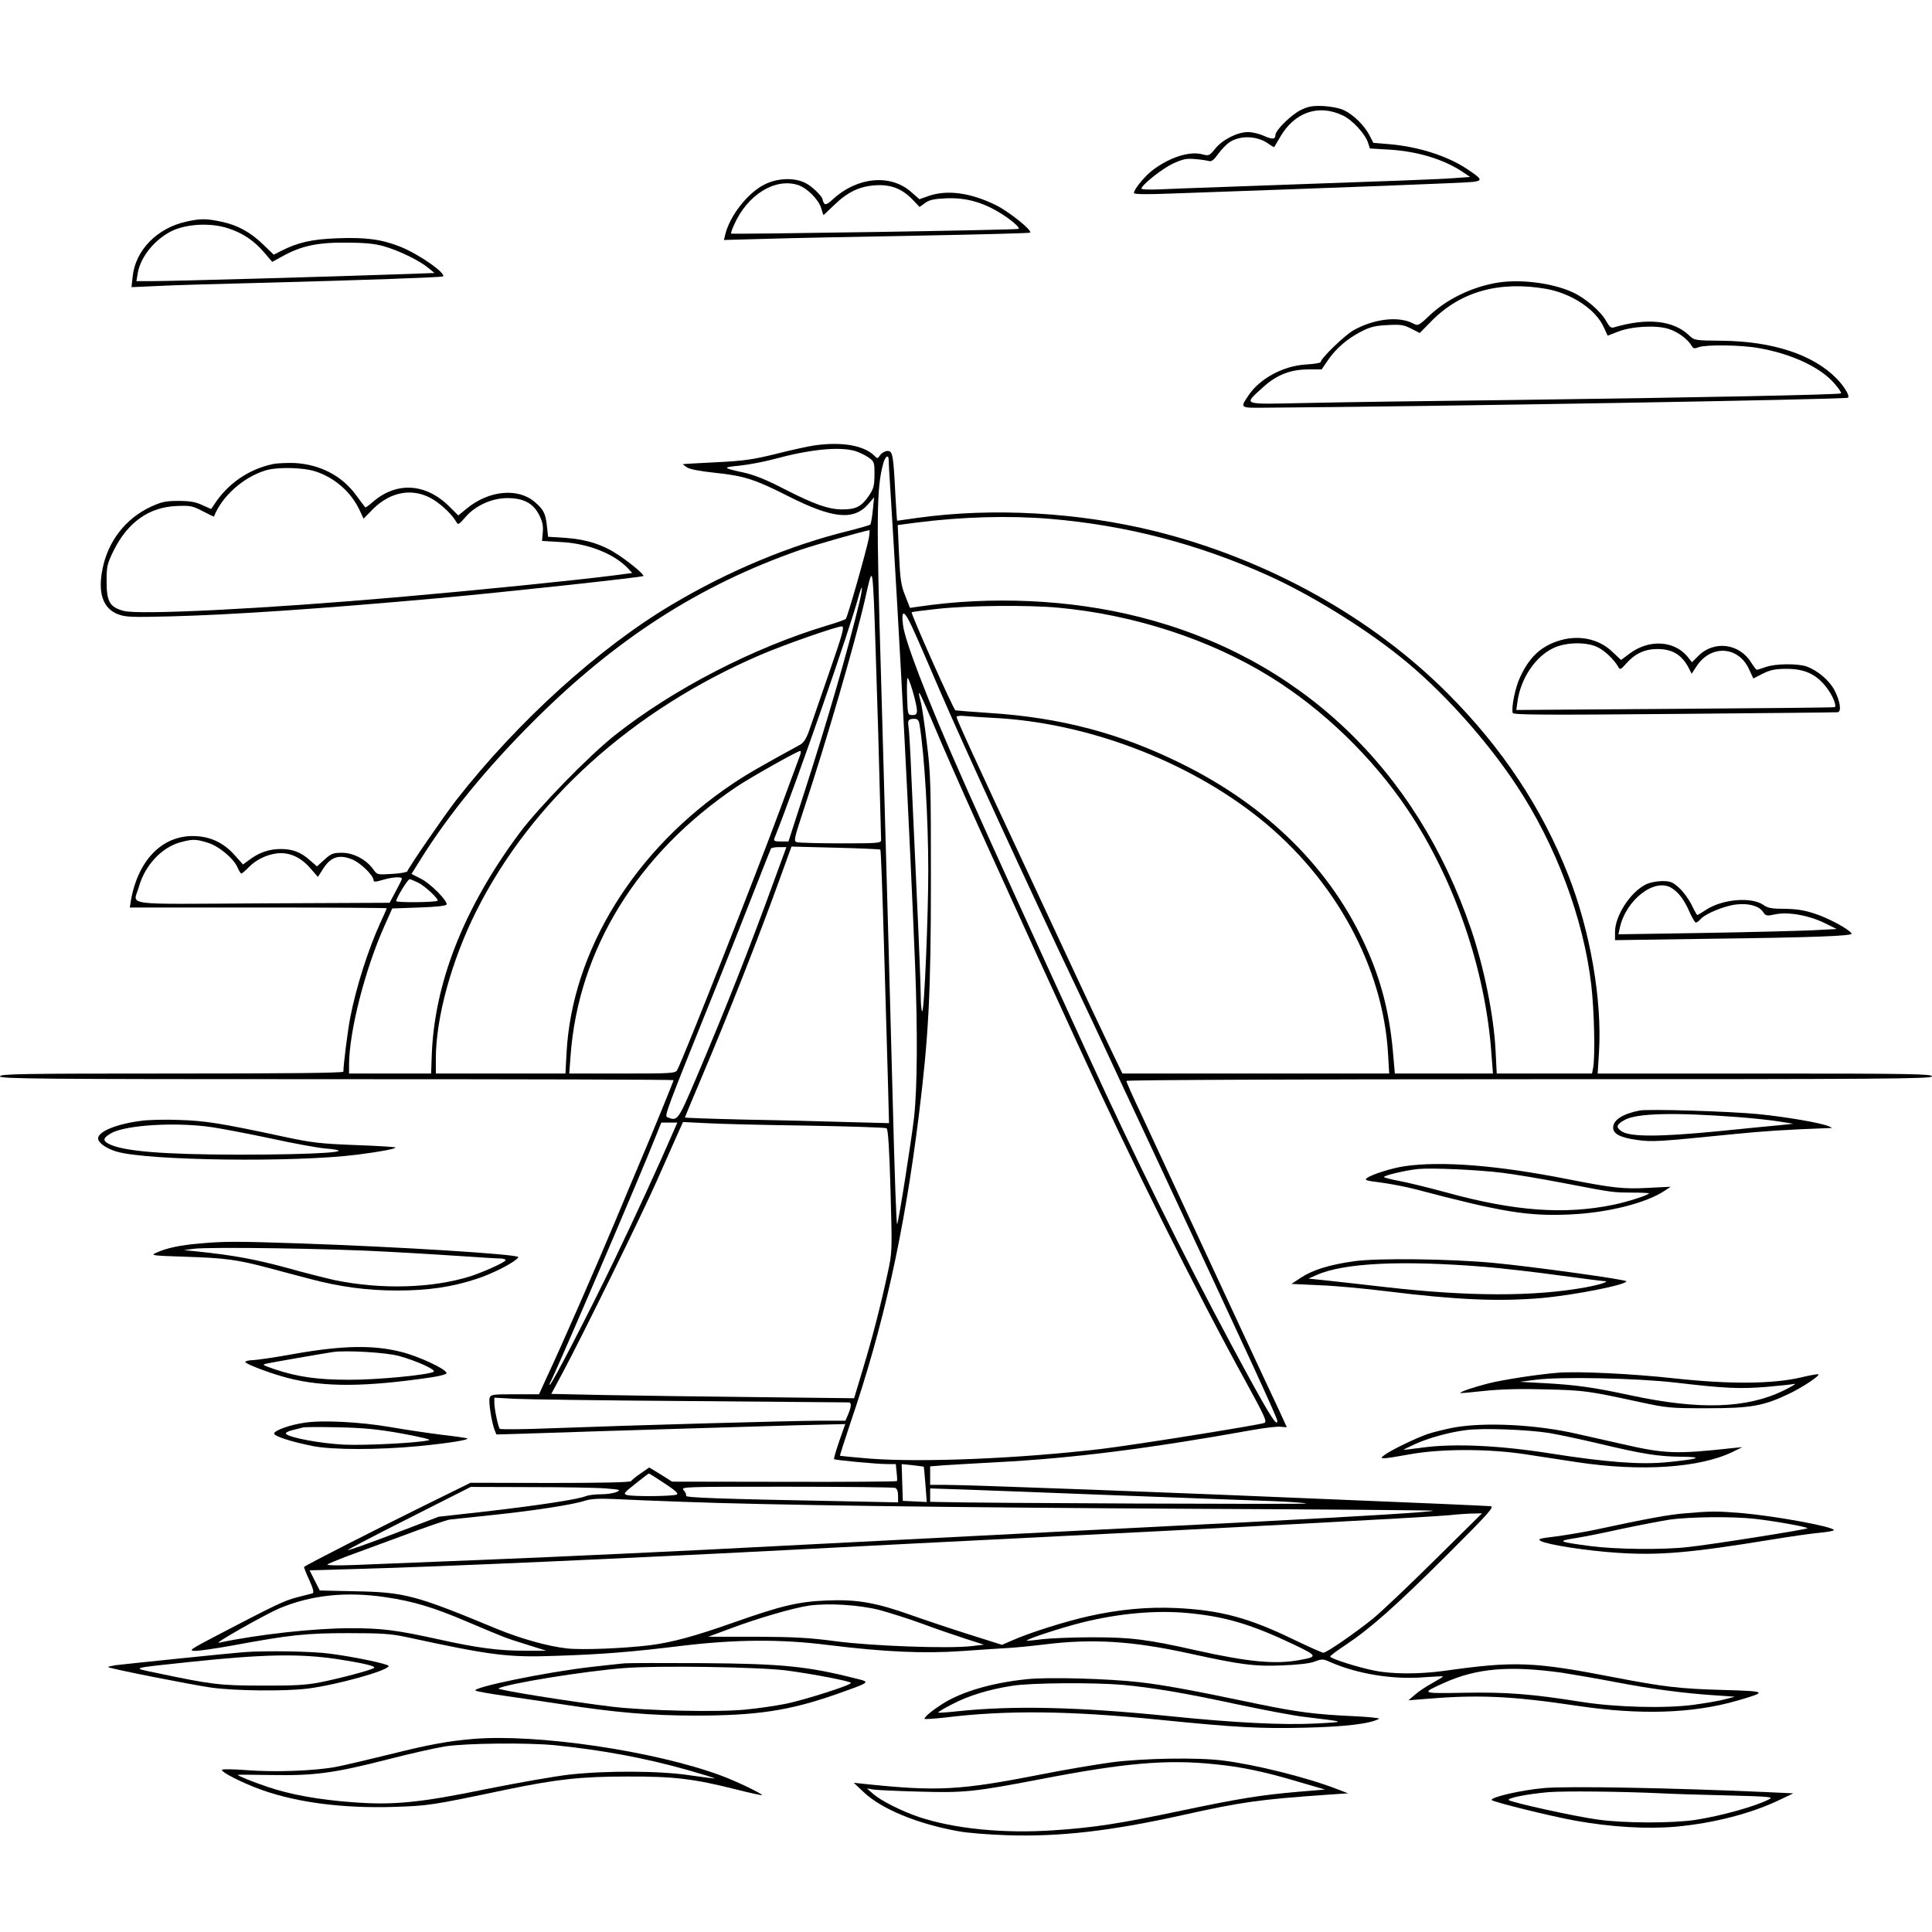 <?xml version="1.0" standalone="no"?>
<!DOCTYPE svg PUBLIC "-//W3C//DTD SVG 20010904//EN"
 "http://www.w3.org/TR/2001/REC-SVG-20010904/DTD/svg10.dtd">
<svg version="1.0" xmlns="http://www.w3.org/2000/svg"
 width="1024pt" height="1024pt" viewBox="0 0 1024 1024"
 preserveAspectRatio="xMidYMid meet">

<g transform="translate(0,1024) scale(0.1,-0.1)"
fill="#000000" stroke="none">
<path d="M6895 9657 c-50 -24 -135 -107 -135 -133 0 -23 -17 -24 -61 -4 -24
11 -62 20 -84 20 -56 0 -136 -40 -174 -88 -31 -38 -34 -39 -68 -30 -66 18
-170 -14 -260 -81 -42 -30 -103 -104 -103 -124 0 -7 66 -8 193 -3 940 33 1569
57 1605 62 52 7 48 15 -35 70 -103 68 -256 117 -411 130 l-83 7 -20 39 c-26
51 -84 109 -134 133 -24 12 -67 20 -110 23 -58 2 -79 -1 -120 -21z m222 -29
c50 -23 117 -96 133 -142 l11 -33 102 -6 c151 -9 292 -52 392 -120 l37 -25
-84 -6 c-75 -6 -265 -13 -1198 -46 -157 -5 -324 -12 -372 -14 -49 -2 -88 0
-88 4 0 19 107 104 165 132 54 25 74 29 117 25 29 -2 62 -7 73 -10 15 -5 27 3
50 35 17 23 42 50 56 60 56 42 150 40 211 -3 16 -12 30 -20 32 -18 1 2 15 25
30 51 76 133 204 178 333 116z"/>
<path d="M4052 9262 c-89 -44 -184 -166 -208 -265 l-7 -29 219 6 c121 4 485
11 809 17 325 6 592 13 595 16 12 12 -113 112 -182 146 -135 66 -257 82 -354
49 l-51 -18 -43 38 c-109 97 -285 81 -414 -37 -29 -27 -41 -32 -48 -23 -4 7
-8 16 -8 20 0 16 -56 71 -91 88 -58 30 -149 27 -217 -8z m179 -3 c47 -16 107
-76 121 -121 6 -21 12 -38 13 -38 0 0 26 24 56 53 72 70 136 100 220 105 81 5
140 -18 196 -76 l37 -39 29 21 c23 17 47 22 113 25 100 4 187 -19 279 -74 60
-36 113 -81 104 -88 -6 -6 -1519 -30 -1524 -25 -2 2 5 23 16 47 71 160 218
250 340 210z"/>
<path d="M990 9066 c-157 -34 -273 -152 -287 -293 l-6 -55 134 6 c74 4 307 11
519 16 578 15 993 30 998 35 17 17 -131 120 -228 158 -98 39 -185 50 -334 44
-134 -5 -208 -22 -298 -68 l-37 -19 -55 53 c-69 67 -137 104 -223 122 -80 17
-109 17 -183 1z m222 -37 c76 -25 135 -65 189 -128 l42 -49 51 28 c100 56 186
75 336 74 97 0 153 -5 200 -18 78 -21 192 -76 239 -115 l34 -28 -199 -7 c-368
-13 -1198 -36 -1290 -36 l-91 0 8 47 c16 83 87 171 176 217 80 40 211 47 305
15z"/>
<path d="M7921 8739 c-130 -25 -254 -87 -342 -169 -61 -58 -63 -58 -90 -44
-77 40 -208 24 -316 -37 -47 -27 -173 -149 -173 -168 0 -5 -35 -10 -78 -13
-121 -7 -247 -75 -307 -167 -42 -63 -42 -63 80 -62 893 6 3091 44 3100 53 10
10 -19 59 -61 102 -123 126 -338 197 -606 200 -145 1 -147 2 -175 28 -83 80
-222 95 -398 43 -16 -5 -24 2 -40 30 -28 53 -110 124 -180 156 -114 52 -291
72 -414 48z m274 -30 c135 -24 265 -110 306 -205 l20 -43 52 20 c73 30 208 37
273 15 49 -16 101 -55 120 -89 9 -15 15 -16 38 -7 39 14 226 12 318 -5 177
-31 329 -103 402 -189 22 -25 37 -48 34 -51 -7 -7 -798 -23 -1738 -35 -437 -5
-932 -12 -1098 -16 -348 -7 -333 -13 -227 84 71 65 145 94 240 94 l70 0 34 50
c44 63 101 112 176 151 49 25 75 31 140 34 69 4 86 1 125 -19 l45 -23 65 66
c153 154 357 211 605 168z"/>
<path d="M4315 7879 c-33 -5 -125 -25 -203 -45 -122 -30 -171 -37 -315 -44
-95 -5 -174 -9 -177 -10 -2 0 6 -7 19 -16 15 -11 68 -21 151 -30 154 -16 210
-34 388 -124 235 -119 346 -130 423 -43 l32 37 -7 -69 c-4 -39 -10 -73 -14
-76 -4 -3 -56 -18 -115 -33 -309 -76 -634 -211 -935 -390 -388 -230 -821 -623
-1144 -1037 -60 -77 -251 -354 -259 -377 -2 -5 -39 -12 -82 -14 -77 -5 -78 -5
-99 25 -37 51 -104 87 -165 87 -47 0 -58 -4 -93 -36 l-40 -36 -37 32 c-49 44
-92 60 -156 60 -60 0 -115 -19 -165 -57 l-34 -25 -43 48 c-55 63 -122 97 -202
102 -175 12 -310 -120 -349 -340 l-6 -38 681 0 c374 0 681 -2 681 -4 0 -2 -16
-38 -35 -79 -65 -143 -128 -342 -159 -502 -13 -67 -36 -249 -36 -285 0 -7
-287 -10 -910 -10 -802 0 -910 -2 -910 -15 0 -13 205 -15 1785 -15 982 0 1785
-2 1785 -5 0 -6 -104 -261 -181 -442 -22 -51 -80 -191 -130 -310 -92 -220
-286 -664 -362 -825 l-40 -88 -128 0 c-118 0 -128 -1 -134 -20 -6 -20 10 -125
26 -168 l10 -25 202 6 c317 11 1127 35 1399 43 l248 6 -32 -91 c-17 -50 -30
-93 -27 -95 6 -5 227 -26 281 -26 l46 0 4 -42 c3 -24 4 -45 2 -48 -1 -3 -270
-5 -597 -4 l-595 1 -60 38 -61 37 -45 -31 c-25 -17 -48 -36 -51 -41 -4 -7
-155 -10 -429 -10 l-422 1 -268 -132 c-233 -115 -605 -304 -614 -314 -2 -1 10
-33 27 -69 21 -46 26 -68 18 -71 -7 -2 -43 -11 -82 -21 -69 -18 -111 -38 -425
-202 -145 -76 -152 -81 -115 -82 22 0 112 13 200 29 303 56 387 65 610 65 178
0 225 -3 310 -21 452 -98 539 -109 800 -99 244 8 399 21 660 53 286 34 522 36
775 4 300 -37 507 -46 708 -32 97 7 206 14 242 16 36 2 123 10 195 19 258 32
469 18 770 -48 274 -60 344 -69 489 -63 82 3 147 10 173 20 40 15 46 15 85 -3
142 -62 330 -93 493 -80 55 4 101 6 103 5 2 -2 -23 -17 -55 -35 -32 -17 -74
-45 -93 -62 l-35 -30 73 6 c291 25 465 18 821 -35 334 -50 612 -41 848 27 165
48 161 50 -78 57 -225 6 -315 17 -569 66 -432 84 -531 88 -906 35 -133 -18
-276 -18 -372 2 -90 18 -232 64 -232 74 0 4 37 32 83 62 133 89 266 207 537
477 223 223 252 255 230 258 -14 1 -140 7 -280 13 -140 6 -356 15 -480 20
-884 38 -2007 80 -2132 80 l-78 0 0 49 0 49 73 6 c39 2 166 10 281 16 401 21
798 71 1356 171 63 11 129 19 147 17 18 -2 33 -3 33 -2 0 1 -18 40 -39 86 -22
45 -118 252 -214 458 -213 459 -414 889 -518 1114 -44 92 -79 172 -79 177 0 5
881 9 2135 9 1891 0 2135 2 2135 15 0 13 -105 15 -886 15 l-886 0 7 113 c17
276 -46 642 -162 937 -141 359 -351 675 -639 964 -405 406 -957 712 -1549 860
-408 101 -863 127 -1264 71 -58 -8 -105 -15 -106 -15 -1 0 -5 60 -9 133 -11
216 -14 237 -42 237 -12 0 -30 -10 -38 -21 -14 -20 -16 -21 -31 -5 -56 56
-174 76 -320 55z m216 -29 c20 -6 52 -21 70 -33 33 -23 34 -25 34 -93 -1 -61
-4 -74 -32 -115 -39 -55 -67 -69 -139 -69 -73 0 -149 27 -309 109 -92 48 -158
74 -212 86 -115 25 -116 28 -23 37 47 5 128 20 180 34 191 52 345 68 431 44z
m179 -47 c0 -10 4 -88 10 -173 52 -835 100 -1766 130 -2500 14 -358 12 -653
-5 -810 -15 -130 -83 -561 -90 -568 -4 -5 -13 241 -25 713 -6 226 -15 561 -20
745 -5 184 -14 506 -20 715 -6 209 -15 531 -20 715 -26 868 -24 1013 11 1142
10 39 29 52 29 21z m855 -313 c405 -34 785 -133 1158 -301 221 -100 497 -269
697 -429 217 -173 453 -434 616 -680 210 -316 357 -708 398 -1060 16 -136 21
-381 10 -439 l-6 -31 -253 0 -252 0 -6 118 c-9 187 -61 443 -130 647 -292 856
-914 1442 -1758 1655 -367 93 -786 112 -1175 54 l-41 -6 -25 64 c-22 54 -27
86 -33 219 l-7 156 98 13 c243 31 493 38 709 20z m-960 -102 c-11 -60 -113
-420 -122 -428 -4 -5 -48 -20 -98 -35 -390 -117 -815 -336 -1125 -581 -138
-109 -406 -384 -507 -520 -296 -398 -453 -799 -465 -1186 l-3 -88 -217 0 -218
0 0 48 c1 178 86 510 191 742 l38 85 142 5 c91 3 144 9 146 16 6 19 -86 112
-137 137 l-49 25 55 88 c146 232 344 474 589 719 440 440 882 724 1415 910 79
27 339 101 368 105 2 0 1 -19 -3 -42z m50 -1043 c8 -297 15 -548 15 -557 0
-17 -17 -18 -212 -18 -117 0 -222 3 -233 6 -20 5 -18 13 41 192 112 337 268
873 319 1097 37 166 38 165 47 -15 4 -91 14 -408 23 -705z m-100 703 c-61
-254 -166 -617 -291 -1005 l-85 -263 -40 0 c-35 0 -40 3 -34 18 119 299 405
1123 445 1279 8 29 16 51 18 48 2 -2 -3 -37 -13 -77z m1055 -29 c400 -37 803
-168 1124 -367 278 -172 540 -425 726 -702 249 -371 414 -851 445 -1297 l8
-103 -260 0 -260 0 -11 125 c-19 200 -61 364 -138 537 -185 418 -524 756 -987
983 -322 159 -637 242 -1012 266 -93 6 -175 13 -181 14 -10 3 -238 514 -232
520 2 2 64 10 138 18 163 18 482 21 640 6z m-774 -106 c20 -43 83 -187 140
-321 133 -309 471 -1044 739 -1607 31 -66 88 -185 125 -265 37 -80 149 -320
250 -535 539 -1154 680 -1460 680 -1476 0 -40 -53 48 -245 406 -253 472 -516
1003 -757 1530 -631 1375 -772 1692 -896 2015 -52 136 -81 226 -86 268 -10 85
6 80 50 -15z m-442 -240 c-47 -137 -95 -274 -106 -307 -14 -40 -29 -63 -47
-73 -219 -120 -280 -155 -356 -206 -520 -347 -852 -885 -882 -1424 l-6 -113
-343 0 -344 0 0 78 c0 218 83 520 214 782 294 586 828 1068 1509 1360 126 54
401 150 429 150 15 0 4 -40 -68 -247z m466 -200 c0 -18 -6 -23 -24 -23 -24 0
-25 2 -28 88 -2 48 -1 96 1 106 5 21 51 -134 51 -171z m86 -68 c62 -147 142
-328 224 -510 166 -365 229 -505 332 -730 61 -132 156 -341 213 -465 277 -607
624 -1304 889 -1785 100 -183 113 -211 97 -217 -34 -12 -697 -118 -866 -138
-434 -51 -949 -72 -1225 -51 -85 7 -156 14 -158 15 -1 2 23 77 53 167 178 520
287 1012 365 1637 52 419 64 648 64 1252 0 503 -1 559 -22 725 -12 99 -26 196
-32 215 -5 19 -10 39 -9 45 0 12 14 -17 75 -160z m319 30 c494 -24 1031 -227
1414 -535 399 -321 652 -787 678 -1247 l6 -103 -707 0 -707 0 -76 158 c-41 86
-117 247 -168 357 -51 110 -177 380 -280 600 -242 517 -355 763 -355 775 0 5
19 8 43 5 23 -2 92 -7 152 -10z m-391 -37 c26 -160 46 -500 46 -773 0 -238
-21 -745 -32 -745 -4 0 -8 37 -8 83 0 45 -9 276 -20 512 -11 237 -24 534 -30
660 -5 127 -12 242 -15 256 -5 32 1 39 31 39 18 0 24 -7 28 -32z m-635 -165
c-6 -16 -50 -136 -99 -268 -128 -348 -515 -1329 -551 -1397 -9 -17 -33 -18
-291 -18 l-281 0 7 93 c41 565 356 1074 880 1427 77 51 323 190 338 190 4 0 3
-12 -3 -27z m-3140 -459 c60 -17 141 -85 161 -134 7 -17 16 -30 19 -30 4 0 20
14 37 31 39 41 95 69 153 76 64 7 125 -20 176 -79 l40 -46 30 47 c39 59 82 73
149 47 45 -17 116 -86 116 -112 0 -9 11 -9 47 2 50 15 103 19 103 7 0 -5 -15
-35 -33 -68 l-32 -60 -672 -3 c-764 -4 -686 -15 -657 87 32 115 121 210 221
237 64 17 80 17 142 -2z m3006 -196 c-134 -369 -262 -692 -416 -1054 -96 -225
-98 -227 -151 -206 -18 7 -17 10 280 747 55 138 137 344 182 460 45 115 84
213 86 217 3 5 22 8 43 8 l39 0 -63 -172z m561 159 c3 -2 11 -226 19 -498 8
-272 17 -597 21 -723 l6 -229 -228 6 c-126 4 -370 10 -541 13 -172 4 -313 9
-313 11 0 2 39 95 86 206 145 342 308 755 425 1081 l54 149 234 -6 c128 -3
235 -8 237 -10z m-2448 -176 c37 -19 109 -87 101 -95 -9 -9 -219 -11 -219 -2
0 16 61 116 71 116 5 0 26 -9 47 -19z m1358 -1303 c-83 -192 -212 -473 -323
-703 -129 -268 -329 -655 -339 -655 -3 0 -1 8 5 18 36 69 472 1084 559 1305
l27 67 43 0 42 0 -14 -32z m701 16 c226 -4 416 -10 422 -14 8 -4 15 -112 21
-331 9 -321 9 -325 -15 -436 -37 -172 -81 -343 -132 -511 l-46 -153 -521 6
c-287 3 -648 8 -803 11 l-281 6 60 112 c103 192 423 844 501 1021 42 94 89
201 106 239 l31 69 123 -6 c67 -4 307 -10 534 -13z m-617 -1460 c454 -4 831
-7 838 -7 16 0 15 -20 -2 -62 l-15 -35 -128 0 c-141 0 -1005 -24 -1427 -40
-149 -6 -273 -7 -277 -3 -9 10 -29 106 -29 139 l0 26 108 -6 c59 -3 478 -9
932 -12z m1236 -348 c1 -1 5 -43 9 -94 l7 -93 -63 3 -64 3 -3 98 -3 97 58 -6
c32 -4 59 -7 59 -8z m-1374 -88 c55 -36 75 -54 66 -59 -15 -10 -232 -12 -265
-3 -21 6 -16 12 45 60 37 30 69 54 71 54 3 0 40 -23 83 -52z m-312 -27 c78 -6
83 -8 57 -19 -16 -7 -52 -12 -82 -12 -30 0 -65 -4 -80 -10 -46 -18 -254 -49
-520 -80 l-260 -29 -239 -91 c-131 -50 -241 -89 -243 -86 -2 2 143 78 324 169
l328 166 315 -1 c173 0 353 -3 400 -7z m1534 3 c10 -4 16 -18 16 -41 l0 -36
-337 7 c-592 11 -793 18 -787 28 3 5 -2 18 -12 29 -17 19 -10 19 544 19 308 0
567 -3 576 -6z m1186 -40 c349 -13 715 -27 813 -30 98 -4 179 -10 181 -13 3
-5 -1765 2 -1946 8 l-48 1 0 36 0 35 183 -6 c100 -4 468 -17 817 -31z m-2310
-34 c452 -17 1382 -30 2708 -37 699 -3 1270 -8 1268 -10 -7 -7 -387 -30 -931
-58 -702 -35 -1595 -81 -2165 -110 -611 -32 -1039 -53 -1200 -60 -69 -3 -168
-8 -220 -10 -88 -5 -863 -37 -1205 -50 -82 -3 -145 -2 -140 3 6 4 48 22 95 40
47 17 183 67 304 112 120 45 233 84 250 86 17 2 119 13 226 24 221 23 427 55
491 76 32 10 73 12 149 9 58 -3 224 -10 370 -15z m3985 -308 c-137 -136 -285
-276 -328 -311 -94 -76 -246 -181 -263 -181 -6 0 -76 31 -155 69 -241 117
-392 157 -624 168 -152 7 -302 -7 -464 -43 -122 -27 -315 -88 -405 -128 l-55
-24 -168 53 c-92 29 -233 76 -312 104 -188 67 -289 85 -451 78 -148 -6 -240
-28 -487 -115 -212 -75 -331 -107 -448 -122 -139 -17 -363 -26 -440 -17 -100
11 -243 51 -370 103 -434 180 -489 195 -755 200 l-185 4 -27 53 -27 54 247 7
c448 12 1432 56 2392 106 311 16 752 39 980 50 1158 57 2302 118 2420 129 47
5 105 9 130 9 l45 1 -250 -247z m-5558 -198 c142 -21 250 -53 428 -129 204
-86 196 -84 315 -121 l105 -33 -115 0 c-130 -1 -254 15 -450 59 -233 51 -303
60 -474 60 -191 0 -490 -33 -696 -77 -31 -6 244 149 320 182 169 71 355 91
567 59z m2613 -67 c52 -14 154 -46 225 -72 72 -27 175 -62 230 -80 l100 -32
-67 -8 c-125 -14 -529 1 -718 26 -142 19 -222 23 -425 24 l-251 0 116 43 c149
56 336 110 419 122 103 14 263 4 371 -23z m1641 -17 c197 -19 333 -60 558
-167 125 -60 127 -64 27 -82 -127 -23 -269 -10 -547 52 -257 58 -345 69 -549
69 -102 0 -221 -5 -265 -10 -44 -6 -81 -9 -83 -8 -6 7 181 68 288 95 198 50
400 68 571 51z m1979 -316 c58 -9 186 -31 285 -50 188 -36 360 -59 530 -70
l100 -7 -50 -13 c-27 -8 -104 -21 -170 -30 -151 -20 -414 -13 -595 16 -265 42
-396 52 -617 48 -234 -4 -234 -4 -110 52 173 78 346 93 627 54z"/>
<path d="M1445 7780 c-129 -28 -237 -103 -309 -213 l-17 -25 -47 21 c-36 17
-66 22 -127 22 -69 0 -89 -5 -148 -32 -131 -62 -223 -180 -253 -325 -27 -130
1 -213 82 -244 40 -15 72 -16 277 -11 335 9 791 40 1427 97 349 32 1072 110
1080 117 6 6 -63 65 -130 110 -81 55 -169 84 -280 92 l-95 6 -6 55 c-7 67 -17
88 -63 128 -89 78 -244 64 -363 -34 l-44 -36 -47 47 c-126 125 -282 134 -409
22 -18 -16 -35 -28 -37 -26 -2 2 -24 31 -49 65 -75 103 -192 163 -327 170 -41
1 -93 -1 -115 -6z m228 -39 c101 -33 187 -108 232 -203 l22 -47 48 49 c97 98
220 117 325 50 48 -31 98 -80 119 -117 9 -16 13 -14 46 24 53 63 142 103 224
103 86 0 137 -27 169 -90 17 -34 22 -57 19 -91 l-4 -46 101 -6 c143 -7 281
-62 355 -140 l22 -24 -91 -12 c-209 -27 -748 -81 -1150 -116 -712 -62 -1373
-95 -1454 -73 -74 20 -91 48 -91 157 0 81 3 93 38 164 74 149 187 229 332 235
74 3 85 1 139 -27 32 -17 59 -30 60 -29 41 106 153 207 271 244 62 20 202 17
268 -5z"/>
<path d="M8253 6841 c-91 -31 -150 -89 -197 -192 -25 -53 -47 -162 -38 -188 3
-10 180 -11 856 -5 468 4 858 8 866 9 22 3 13 60 -18 119 -28 51 -87 101 -145
123 -46 17 -167 16 -217 -2 -23 -8 -45 -15 -49 -15 -3 0 -16 17 -29 38 -63
102 -197 119 -280 36 l-34 -34 -26 32 c-71 84 -205 90 -306 13 l-44 -33 -46
43 c-74 72 -186 93 -293 56z m212 -30 c38 -17 91 -67 113 -107 9 -15 13 -13
42 20 46 52 98 76 165 76 80 0 130 -31 167 -103 l14 -28 25 38 c76 118 223
110 280 -15 l22 -48 51 26 c41 20 66 25 126 25 96 0 158 -29 212 -100 31 -41
53 -93 43 -103 -1 -2 -382 -6 -845 -9 l-843 -6 6 45 c17 123 96 240 192 284
64 30 170 33 230 5z"/>
<path d="M8719 5550 c-80 -42 -159 -165 -159 -249 l0 -44 478 7 c570 7 784 15
776 28 -14 23 -119 80 -191 104 -59 20 -99 26 -163 27 -69 0 -91 4 -114 21
-63 43 -213 31 -300 -24 -26 -17 -48 -30 -50 -30 -2 0 -16 24 -30 54 -15 30
-44 70 -66 90 -36 32 -46 36 -93 36 -31 -1 -66 -8 -88 -20z m143 -18 c37 -24
65 -62 93 -126 14 -31 29 -56 33 -56 5 0 17 8 26 19 26 29 126 70 188 77 66 8
122 -8 143 -40 14 -21 19 -22 65 -12 68 14 176 -5 260 -46 l65 -32 -135 -7
c-74 -3 -335 -10 -579 -14 l-443 -7 7 33 c33 152 188 270 277 211z"/>
<path d="M8690 4354 c-90 -18 -140 -50 -140 -91 0 -33 39 -53 127 -65 81 -11
103 -10 513 31 163 16 261 23 505 32 18 0 18 1 -3 10 -48 19 -224 49 -373 64
-155 15 -582 28 -629 19z m524 -35 c77 -6 173 -16 215 -23 l76 -12 -65 -7
c-36 -3 -187 -18 -336 -33 -309 -30 -462 -30 -508 -1 -33 22 -30 36 13 60 62
37 265 42 605 16z"/>
<path d="M745 4299 c-130 -17 -225 -57 -225 -93 0 -23 44 -54 99 -70 165 -48
945 -58 1274 -16 120 15 209 32 203 38 -3 3 -99 9 -213 13 -183 7 -229 12
-378 44 -331 71 -417 85 -555 89 -74 3 -166 1 -205 -5z m383 -34 c53 -8 194
-35 312 -60 118 -26 246 -49 283 -52 198 -17 -31 -33 -463 -33 -400 1 -607 18
-683 57 -34 17 -31 32 11 56 76 45 349 61 540 32z"/>
<path d="M7445 4059 c-67 -10 -173 -43 -200 -63 -15 -11 -4 -14 76 -24 52 -7
135 -23 184 -36 454 -120 593 -143 815 -133 201 9 405 60 505 127 l30 20 -120
-6 c-130 -7 -186 -1 -425 46 -374 74 -669 97 -865 69z m517 -35 c67 -8 213
-33 323 -54 270 -52 261 -50 364 -51 50 0 91 -2 91 -4 0 -8 -113 -45 -186 -60
-261 -54 -526 -35 -889 65 -99 27 -211 54 -250 61 -38 7 -74 16 -79 20 -8 7
107 35 179 43 71 7 320 -4 447 -20z"/>
<path d="M1057 3649 c-100 -8 -175 -24 -227 -48 -34 -15 -29 -16 155 -22 211
-7 271 -15 437 -59 62 -17 163 -43 223 -59 158 -42 302 -61 461 -61 164 0 292
19 421 62 90 29 213 94 220 115 5 15 -635 55 -1167 73 -327 11 -394 11 -523
-1z m1008 -44 c154 -8 341 -20 415 -25 74 -5 150 -10 168 -10 17 0 32 -4 32
-9 0 -10 -115 -62 -185 -85 -203 -64 -473 -72 -721 -21 -41 9 -157 38 -257 66
-166 45 -280 66 -472 86 l-70 7 50 7 c79 11 733 2 1040 -16z"/>
<path d="M7176 3555 c-129 -18 -219 -46 -281 -87 l-50 -33 150 -7 c83 -3 242
-18 355 -32 371 -46 594 -55 820 -36 170 15 450 70 450 89 0 9 -499 78 -700
97 -229 22 -622 27 -744 9z m699 -30 c94 -8 269 -28 390 -45 121 -16 227 -30
235 -30 38 0 -14 -18 -95 -33 -272 -50 -623 -49 -1060 1 -148 17 -301 34 -340
38 l-70 7 43 19 c145 65 455 79 897 43z"/>
<path d="M1565 3065 c-104 -19 -207 -34 -227 -34 -21 -1 -38 -5 -38 -10 0 -10
140 -63 227 -85 192 -49 407 -48 761 4 51 8 81 17 79 23 -7 23 -149 89 -242
112 -146 37 -309 34 -560 -10z m550 -12 c94 -26 200 -74 183 -84 -32 -17 -303
-43 -448 -42 -167 0 -273 15 -395 56 -65 22 -68 25 -40 30 31 7 297 53 350 61
70 10 281 -2 350 -21z"/>
<path d="M8255 2964 c-108 -9 -284 -36 -365 -56 -78 -20 -150 -44 -150 -51 0
-2 57 3 128 11 85 9 193 12 327 8 203 -5 222 -8 495 -67 148 -32 165 -33 360
-33 230 0 298 12 435 78 70 34 161 94 153 102 -3 2 -45 -5 -94 -17 -151 -35
-380 -36 -666 -5 -226 25 -517 39 -623 30z m625 -52 c263 -31 343 -34 480 -23
69 6 136 13 150 16 14 3 -10 -12 -54 -34 -198 -97 -449 -105 -816 -26 -190 41
-287 55 -455 64 l-130 7 85 11 c129 17 531 9 740 -15z"/>
<path d="M1612 2699 c-74 -11 -154 -39 -159 -56 -5 -14 91 -45 208 -68 105
-20 346 -20 555 0 156 15 270 33 261 41 -2 2 -62 11 -133 19 -71 9 -194 27
-274 41 -162 28 -363 38 -458 23z m518 -57 c94 -17 156 -32 145 -35 -47 -14
-331 -29 -450 -24 -123 6 -288 36 -309 57 -5 5 8 13 30 19 22 5 48 12 59 15
11 3 97 3 190 1 131 -3 208 -10 335 -33z"/>
<path d="M7707 2674 c-42 -8 -105 -23 -138 -34 -65 -22 -201 -88 -234 -114
-28 -21 -13 -21 132 5 166 31 423 31 618 1 77 -12 201 -31 275 -42 338 -51
650 -30 824 55 l51 25 -50 -5 c-301 -33 -360 -31 -586 21 -85 19 -194 44 -244
55 -214 49 -486 62 -648 33z m503 -29 c52 -9 170 -34 263 -56 231 -55 315 -69
437 -70 125 -1 97 -12 -74 -29 -142 -14 -322 0 -616 46 -270 43 -511 54 -677
32 -57 -8 -103 -13 -103 -12 0 2 26 14 58 29 71 33 184 64 271 75 89 12 325 3
441 -15z"/>
<path d="M8930 2219 c-86 -7 -196 -27 -480 -88 -52 -11 -142 -26 -200 -34 -92
-11 -102 -14 -83 -25 35 -19 245 -52 404 -62 221 -15 386 -1 820 70 97 16 210
32 253 36 42 4 76 10 76 14 0 18 -306 74 -485 90 -133 11 -167 11 -305 -1z
m370 -29 c106 -12 280 -43 280 -50 0 -6 -512 -87 -635 -100 -135 -15 -379 -12
-512 5 -175 23 -182 27 -86 42 45 7 156 29 245 49 90 19 204 41 253 49 109 16
339 18 455 5z"/>
<path d="M1290 1483 c-69 -5 -629 -63 -678 -69 -24 -4 -41 -8 -39 -10 8 -8
443 -94 549 -109 126 -17 385 -20 508 -5 153 19 430 96 430 120 0 10 -179 48
-310 65 -95 13 -340 17 -460 8z m500 -37 c136 -21 203 -37 193 -46 -12 -11
-182 -56 -288 -77 -70 -14 -139 -18 -305 -17 -225 0 -266 5 -565 68 -129 27
-141 23 179 57 397 42 584 45 786 15z"/>
<path d="M3310 1424 c-25 -2 -103 -11 -175 -19 -233 -26 -642 -110 -614 -126
8 -4 80 -17 159 -28 80 -11 217 -32 305 -45 273 -42 465 -59 700 -59 327 0
498 26 747 113 186 66 184 64 102 84 -252 64 -388 78 -809 81 -203 1 -390 1
-415 -1z m860 -38 c142 -19 340 -57 340 -66 0 -12 -243 -89 -343 -110 -54 -11
-150 -25 -215 -31 -147 -15 -529 -6 -707 15 -230 28 -615 90 -603 97 46 25
449 91 668 108 175 14 711 6 860 -13z"/>
<path d="M5443 1340 c-185 -19 -346 -66 -448 -131 -52 -33 -95 -68 -95 -79 0
-3 46 0 103 6 329 41 666 37 1142 -11 406 -41 536 -48 775 -42 211 5 343 21
389 47 7 4 -53 10 -135 14 -201 9 -298 22 -494 62 -377 79 -512 103 -640 118
-166 19 -486 28 -597 16z m507 -30 c160 -15 323 -42 615 -105 138 -29 295 -59
350 -65 224 -27 223 -26 60 -35 -175 -9 -437 4 -785 40 -476 48 -824 56 -1114
25 -54 -6 -100 -9 -103 -7 -2 3 32 23 75 45 86 45 194 78 317 97 99 16 431 18
585 5z"/>
<path d="M2505 1023 c-130 -11 -233 -30 -425 -78 -118 -29 -253 -61 -300 -70
-113 -21 -326 -29 -475 -17 -66 5 -124 6 -128 2 -11 -10 111 -72 213 -108 191
-67 429 -97 698 -89 183 6 198 8 593 91 271 56 397 70 644 70 248 1 353 -12
575 -68 74 -19 137 -32 139 -31 6 6 -138 75 -217 104 -354 131 -979 223 -1317
194z m436 -33 c252 -26 475 -67 702 -131 81 -23 146 -43 145 -45 -2 -1 -59 6
-128 16 -161 25 -450 26 -644 4 -78 -9 -271 -43 -431 -75 -360 -74 -501 -88
-718 -71 -179 13 -331 41 -448 81 -83 28 -159 59 -159 64 0 1 81 1 181 -1 225
-4 330 10 615 83 116 30 254 61 305 69 113 17 434 20 580 6z"/>
<path d="M5890 899 c-80 -11 -248 -39 -373 -64 -429 -84 -547 -91 -937 -50
l-55 6 53 -50 c94 -89 284 -168 502 -207 47 -9 162 -18 256 -21 279 -9 546 21
929 106 320 71 406 83 775 109 l105 7 -60 23 c-157 61 -434 130 -605 151 -133
17 -424 12 -590 -10z m550 -10 c137 -13 265 -40 439 -92 l144 -42 -144 -12
c-196 -17 -309 -35 -614 -99 -328 -69 -466 -91 -682 -105 -264 -18 -526 8
-714 71 -91 31 -200 86 -240 121 l-34 30 35 -6 c19 -3 130 -8 245 -11 236 -7
291 -1 640 66 445 86 671 106 925 79z"/>
<path d="M8185 763 c-119 -10 -292 -50 -278 -64 12 -11 310 -85 443 -109 189
-34 380 -45 529 -32 204 18 407 71 559 145 l67 32 -155 7 c-496 22 -1042 32
-1165 21z m620 -28 c55 -3 212 -8 349 -11 229 -6 248 -8 222 -21 -72 -37 -250
-87 -391 -109 -121 -18 -378 -18 -517 2 -120 16 -458 91 -471 103 -11 11 97
32 208 42 86 7 384 4 600 -6z"/>
</g>
</svg>
